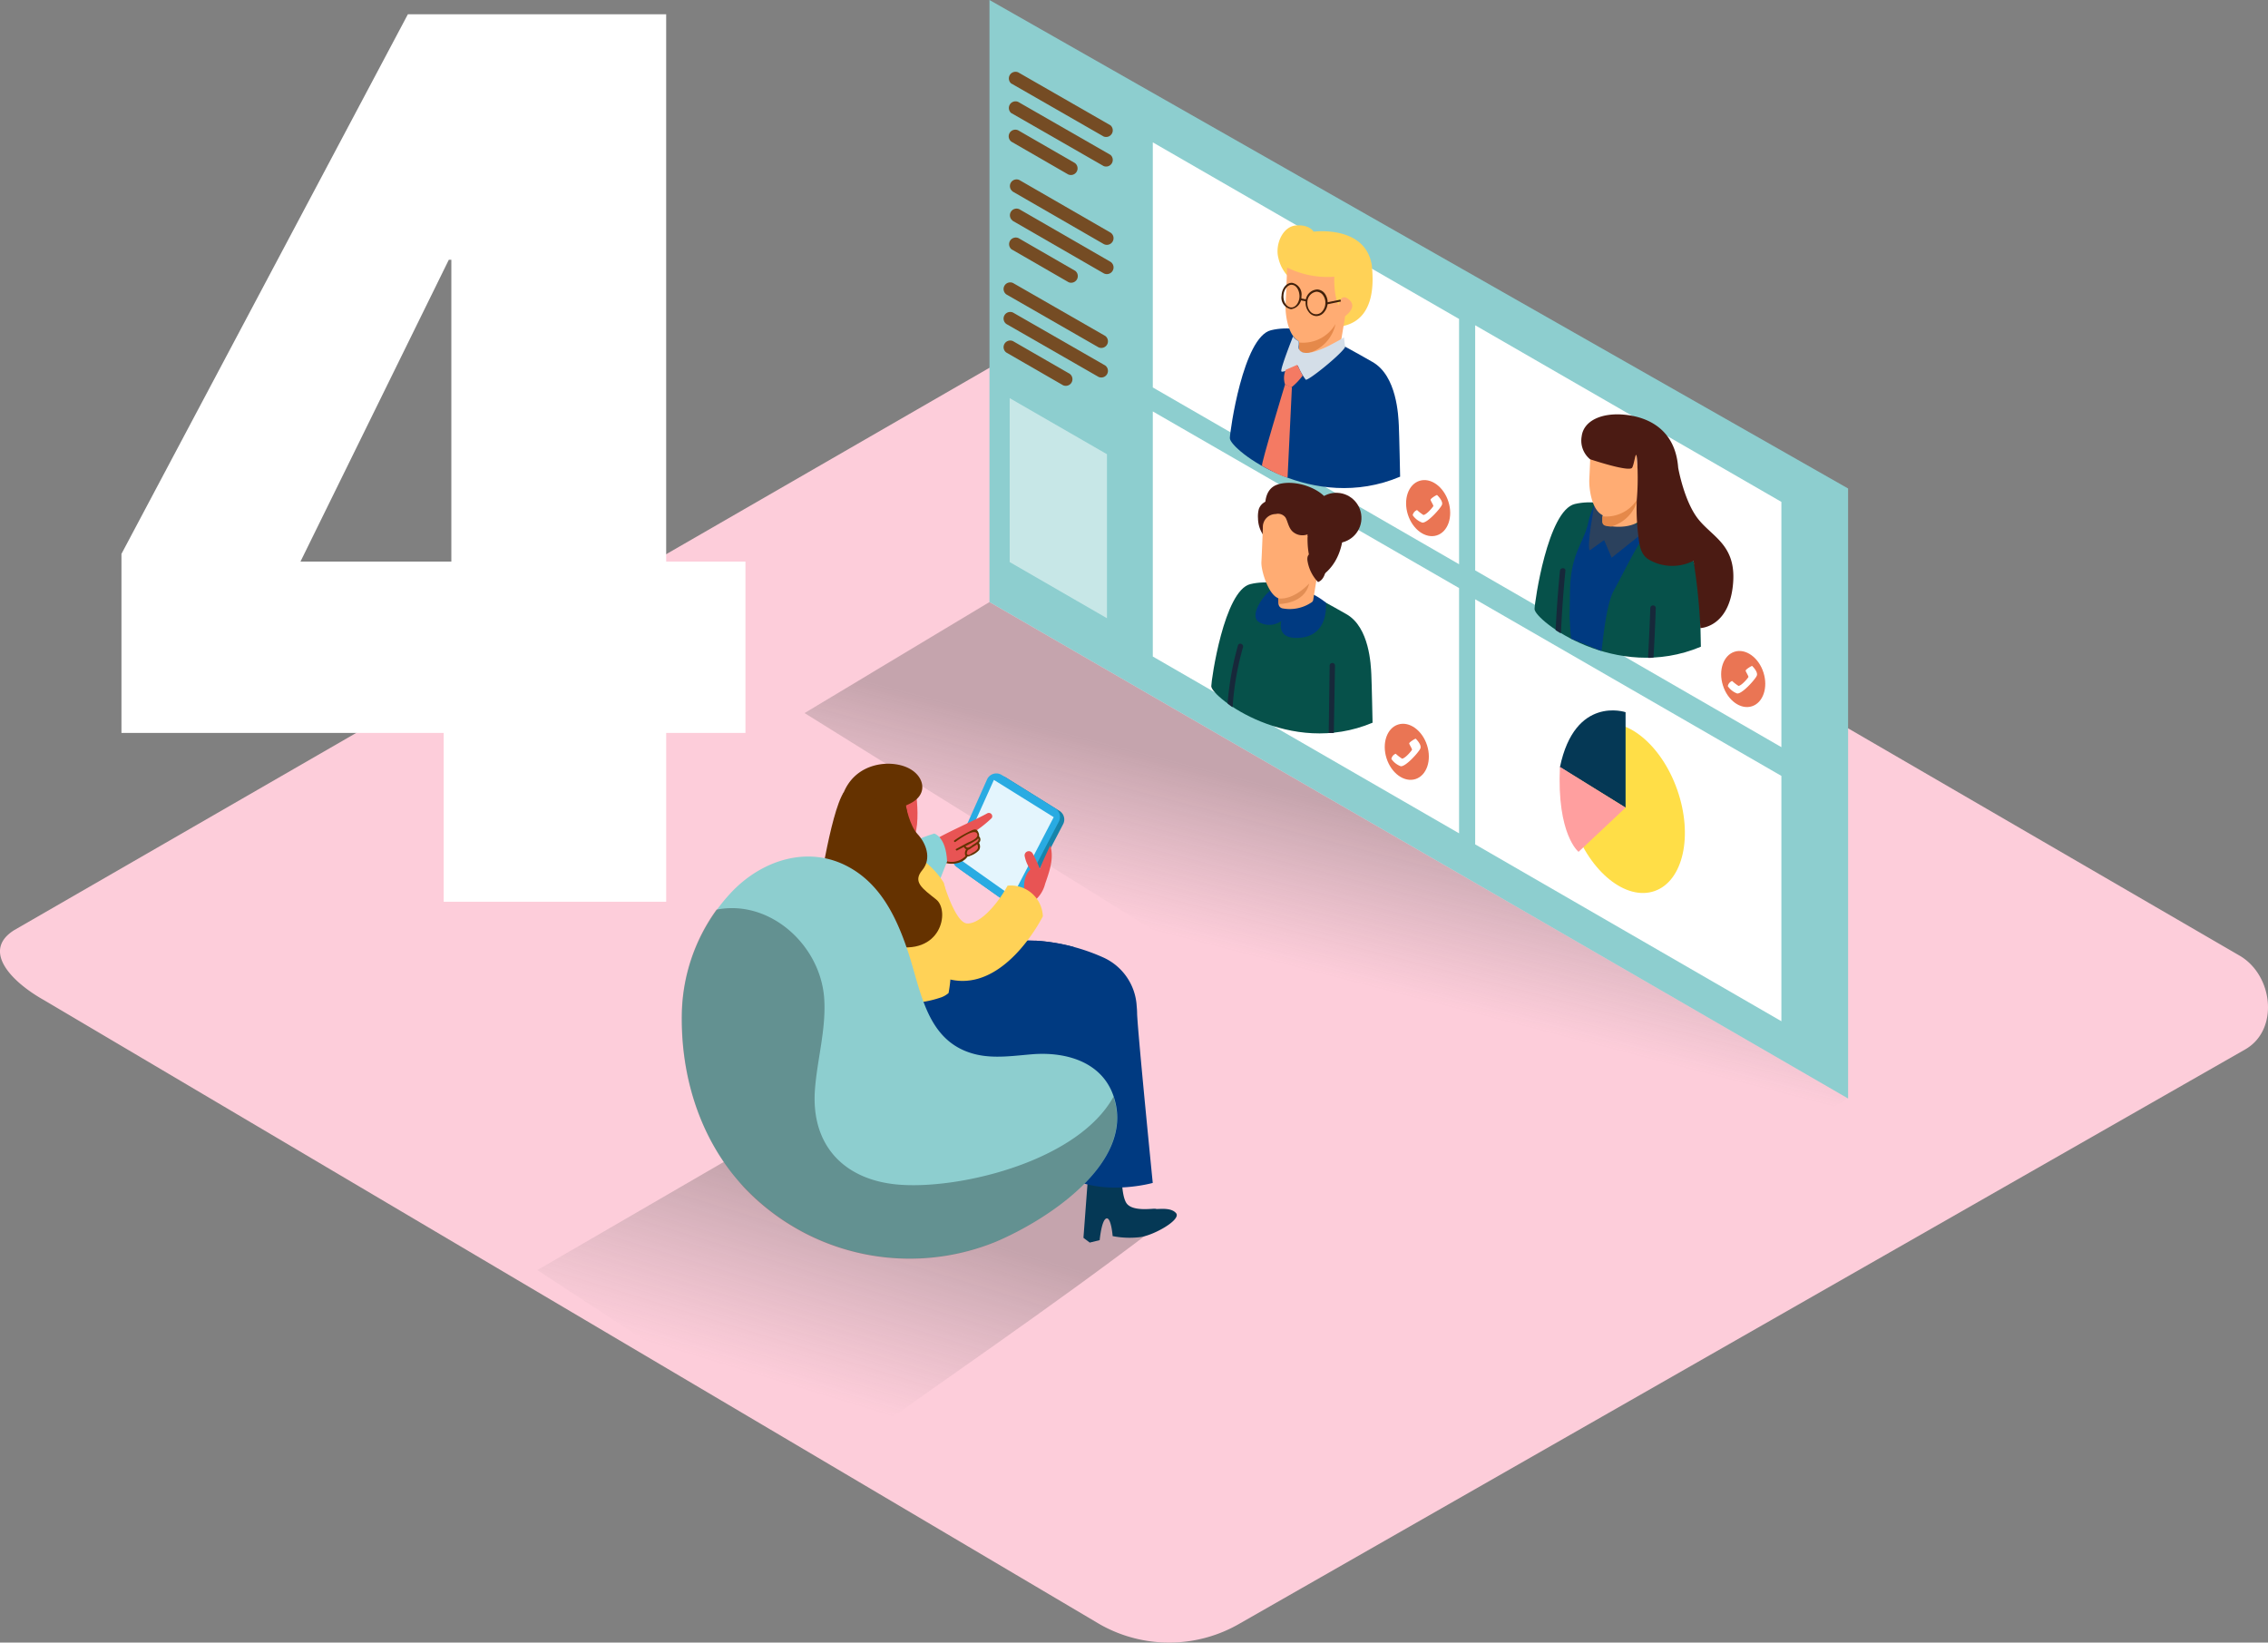 <?xml version="1.0"?>
<svg xmlns="http://www.w3.org/2000/svg" xmlns:xlink="http://www.w3.org/1999/xlink" width="627.888" height="454.726" viewBox="0 0 627.888 454.726">
  <rect x="0" y="0" width="627.888" height="454.726" fill="#808080" stroke="none"/>
  <defs>
    <linearGradient id="linear-gradient" x1="0.459" y1="0.581" x2="0.561" y2="0.345" gradientUnits="objectBoundingBox">
      <stop offset="0" stop-color="#666" stop-opacity="0"/>
      <stop offset="1" stop-color="#4d4d4d"/>
    </linearGradient>
    <linearGradient id="linear-gradient-2" x1="0.345" y1="0.776" x2="0.55" y2="0.354" xlink:href="#linear-gradient"/>
  </defs>
  <g id="Approach_4" data-name="Approach 4" transform="translate(-892 -351.37)">
    <g id="Video_call_Isometric" data-name="Video call_Isometric" transform="translate(884.943 340.78)">
      <path id="Path_467" data-name="Path 467" d="M311.692,427.563,19.266,254.7c-9.307-5.223-17.3-13.814-8.217-19.428L304.533,66.049c4.41-2.734,11.1-4.523,15.572-1.92L627.078,242.364c9.307,5.4,10.983,20.5,1.627,25.92L350.288,427.254A38.888,38.888,0,0,1,311.692,427.563Z" transform="translate(0 32.78)" fill="#fdcdda"/>
      <path id="Path_468" data-name="Path 468" d="M195.139,113.02,143.95,143.756,371.991,285.772l60.854-35.309" transform="translate(85.849 64.236)" opacity="0.32" fill="url(#linear-gradient)"/>
      <path id="Path_469" data-name="Path 469" d="M194.008,192.63l-95.528,55.4,81,53.044c30.02-21.624,60.741-42.305,90.143-64.743C247.2,217.379,221.36,203.19,194.008,192.63Z" transform="translate(57.334 114.162)" opacity="0.32" fill="url(#linear-gradient-2)"/>
      <path id="Path_470" data-name="Path 470" d="M413.117,145.82,175.41,10.59V177.256L413.117,314.7Z" transform="translate(105.578)" fill="#8dcecf"/>
      <path id="Path_471" data-name="Path 471" d="M178.591,219.536l-1.741-1.318L178.4,197.57l9.079.325s-.456,8.819,1.481,10.983,7.4,1.106,7.908,1.318,4.149-.57,5.63,1.2-5.906,6-9.763,6.606a24.2,24.2,0,0,1-7.794-.26s-.423-5.337-1.757-4.881-1.839,6-1.839,6Z" transform="translate(106.482 117.26)" fill="#9c4100"/>
      <path id="Path_472" data-name="Path 472" d="M176.216,171.455c-.749,21.592-1.546,49.725-1.546,49.725s4.881,6.7,18.305,3.84c1.432-.309,4.621-34.723,6.183-52.621A51.351,51.351,0,0,0,176.216,171.455Z" transform="translate(105.114 100.337)" fill="#003a81"/>
      <path id="Path_473" data-name="Path 473" d="M193.141,230.466l-1.741-1.318,1.546-20.648,9.079.325s-.456,8.819,1.481,10.983,7.4,1.106,7.908,1.318,4.149-.57,5.63,1.2-5.906,6-9.763,6.606a24.2,24.2,0,0,1-7.794-.26s-.423-5.337-1.757-4.881-1.839,6-1.839,6Z" transform="translate(115.606 124.114)" fill="#053855"/>
      <path id="Path_474" data-name="Path 474" d="M202.153,175.349a54.118,54.118,0,0,0-18.923-4.719c1.106,8.136,2.132,13.684,2.311,14.091.439,1.025,8.754,52.328,8.754,52.328,9.763,3.954,21.413.651,21.413.651s-4-40.027-4.328-46.715a20.815,20.815,0,0,0-.114-2.164A15.734,15.734,0,0,0,202.153,175.349Z" transform="translate(110.483 100.365)" fill="#003a81"/>
      <path id="Path_475" data-name="Path 475" d="M157.78,186.992s16.629-15.051,29.028-15.848,30.02,12.057,28.637,19.525S190.339,214.2,190.339,214.2" transform="translate(94.522 100.665)" fill="#003a81"/>
      <path id="Path_476" data-name="Path 476" d="M184.243,177.977,171,168.605a2.815,2.815,0,0,1-.944-3.449l9.389-20.876a2.815,2.815,0,0,1,4.052-1.237l14.807,9.226a2.815,2.815,0,0,1,1.009,3.694L188.36,176.969a2.815,2.815,0,0,1-4.117,1.009Z" transform="translate(102.066 82.799)" fill="#1784aa"/>
      <path id="Path_477" data-name="Path 477" d="M183.563,177.521l-13.245-9.372a2.815,2.815,0,0,1-.944-3.449l9.307-20.86a2.815,2.815,0,0,1,4.052-1.237l14.807,9.226a2.815,2.815,0,0,1,1.009,3.694L187.6,176.529a2.815,2.815,0,0,1-4.035.993Z" transform="translate(101.639 82.523)" fill="#29abe2"/>
      <path id="Path_478" data-name="Path 478" d="M185.054,175.562l-14.9-10.544,9.779-21.738L196.493,153.6Z" transform="translate(102.28 83.213)" fill="#e4f5fd"/>
      <path id="Path_479" data-name="Path 479" d="M182.554,148.981c-4.881,2.7-12.643,5.776-17.9,9.356-.83.57-2.066,2.555-1.253,2.262-.358.407,3.043,1.741,2.717,2.18-.1.146,2.2-1.123,2.327-1.074h0a8.884,8.884,0,0,0,6.362.765l.862-.635h0l.212-.13a.5.5,0,0,1,.146-.163l.13-.1a.5.5,0,0,1,.2-.309c1.139-.895,3.645-1.367,3.905-2.88a3.108,3.108,0,0,0-.358-1.139.439.439,0,0,1,.1-.586,3.466,3.466,0,0,0-.5-2.636h0l.293-.342a33.358,33.358,0,0,0,3.824-3.124.781.781,0,0,0,.244-.472v-.081a.716.716,0,0,0,0-.146.927.927,0,0,0-1.3-.748Z" transform="translate(97.882 86.738)" fill="#e85454"/>
      <path id="Path_480" data-name="Path 480" d="M177.563,152.552c-.374-.944-.911-.993-1.774-.618a29.71,29.71,0,0,0-4.881,2.8c-.26.179,0,.586.26.423.96-.651,5.125-3.726,5.972-2.376s-1.953,2.278-2.734,2.685l-2.994,1.627c-.277.146,0,.57.26.423l1.92-.993a.244.244,0,0,0,0,.146,2.911,2.911,0,0,0,.569.57,1.839,1.839,0,0,0-.212,1.708l.081.1a5.353,5.353,0,0,1-6.508.944c-.244-.179-.586.163-.342.358,1.953,1.464,5.988,1.041,7.355-1.123a2.668,2.668,0,0,0,.879-.277,5.76,5.76,0,0,0,2.327-1.513,1.936,1.936,0,0,0,0-1.969v-.081a1.22,1.22,0,0,0,0-1.757,1.855,1.855,0,0,0-.179-1.074Zm-.212,4.507a3.108,3.108,0,0,1-1.269,1.025c-.309.179-1.09.732-1.4.651-.635-.163-.244-.993,0-1.351h0a3.433,3.433,0,0,0,.96-.57l1.188-.748.391-.293a1.513,1.513,0,0,1,.13,1.285Zm-1.53-.911c-.683.423-1.237.96-1.871.2.96-.488,1.92-.976,2.815-1.546a2.278,2.278,0,0,0,.7-.635c.5.781-1.139,1.595-1.643,1.9Z" transform="translate(100.366 88.504)" fill="#653200"/>
      <path id="Path_481" data-name="Path 481" d="M170.8,152.41s3.254.748,3.58,7.729l-2.473,6.248-13.554-7.029S161.588,155.241,170.8,152.41Z" transform="translate(94.88 88.939)" fill="#88d3d8"/>
      <path id="Path_482" data-name="Path 482" d="M188.544,154.42c-1.009,2.229-2.018,4.247-2.864,6.508a44.632,44.632,0,0,0-1.953-4.2,1.106,1.106,0,0,0-.114-.146,1.172,1.172,0,0,0-2.164.716,9.469,9.469,0,0,0,1.627,3.84,1.188,1.188,0,0,0-.309.228c-1.953,2.164-1.481,5.483-1.253,8.136a1.025,1.025,0,0,0,1.546.83,1.041,1.041,0,0,0,.521-.13,8.77,8.77,0,0,0,3.531-5.077C188.267,161.775,189.683,158.016,188.544,154.42Z" transform="translate(109.269 90.199)" fill="#e85454"/>
      <path id="Path_483" data-name="Path 483" d="M157.321,154.884l4.881-1.464c1.22.179,11.813,4.507,16.271,12.057a47.188,47.188,0,0,1,1.074,7c.407,3.14.732,6.3.879,9.454a68.891,68.891,0,0,1-.163,10.332c-.146,1.464-.244,2.213-.5,3.661a6.509,6.509,0,0,1-1.92,1.155c-14.644,5.093-25.481-3.157-25.92-4.361s-1.139-18.126-1.5-28.214a9.763,9.763,0,0,1,6.9-9.616Z" transform="translate(89.905 89.572)" fill="#ffd257"/>
      <path id="Path_484" data-name="Path 484" d="M169.054,144.145s3.254,16.6-2.815,18.387-13.31-5.125-13.831-8.542S160.479,138.613,169.054,144.145Z" transform="translate(91.14 82.853)" fill="#e85454"/>
      <path id="Path_485" data-name="Path 485" d="M168.342,152.15c.179-.277,3.71-1.2,4.442-4.165s-1.936-6.85-8.054-7.4-16.385,2.782-14.807,18.891,17.784,9.177,18.842,4.035A30.916,30.916,0,0,0,168.342,152.15Z" transform="translate(89.493 81.486)" fill="#653200"/>
      <path id="Path_486" data-name="Path 486" d="M170.65,149.106s1.025,5.5,3.254,7.875,4.035,6.671,1.3,9.958,0,5.06,3.856,8.136,1.481,15.913-12.464,12.773S146.08,176.3,146.08,176.3s3.58-25.09,7.387-30.915" transform="translate(87.185 84.53)" fill="#653200"/>
      <path id="Path_487" data-name="Path 487" d="M167.66,161s3.157,10.576,6.313,10.9,7.94-4.344,11.309-10.446a8.851,8.851,0,0,1,9.763,8.477s-11.113,22.519-27.319,17.02" transform="translate(100.718 94.326)" fill="#ffd257"/>
      <path id="Path_488" data-name="Path 488" d="M175.93,152.007l1.741-.537.732,2.473,5.695-2.034.244,1.741-6.932,2.538Z" transform="translate(105.905 88.349)" fill="#e4f5fd"/>
      <path id="Path_489" data-name="Path 489" d="M137.417,244.543c-9.958-12.415-14.53-28.312-14.335-44.209a50.441,50.441,0,0,1,14.075-34.511c8.217-8.428,20.616-12.578,31.615-6.866,9.128,4.735,13.554,13.831,16.727,23.154,3.807,11.162,5.093,25.464,18.7,28.914,5.272,1.334,10.82.423,16.271,0,9.47-.651,19.525,2.424,22.389,12.513,5.272,18.061-19.021,33.486-32.673,39.311a63.1,63.1,0,0,1-69.966-15.132Q138.751,246.2,137.417,244.543Z" transform="translate(72.759 91.39)" fill="#8dcecf"/>
      <path id="Path_490" data-name="Path 490" d="M242.581,217.317c-9.665,17.475-41.117,25.351-58.267,24.407-15.572-.8-25.416-10.3-24.407-26.034.586-8.656,3.254-17.28,2.555-26.034-1.318-14.839-15.409-27.027-29.793-24.13a50.783,50.783,0,0,0-9.616,29.288c-.2,15.9,4.361,31.778,14.335,44.209q1.334,1.627,2.782,3.254a63.1,63.1,0,0,0,69.966,15.132c13.668-5.825,37.945-21.25,32.673-39.311A3.3,3.3,0,0,0,242.581,217.317Z" transform="translate(72.74 96.895)" opacity="0.3"/>
      <path id="Path_491" data-name="Path 491" d="M203.2,80.59v67.851l84.789,48.944v-67.9Z" transform="translate(123.006 43.899)" fill="#fff"/>
      <path id="Path_492" data-name="Path 492" d="M258.05,112.55V180.4l84.773,48.96V161.445Z" transform="translate(157.404 63.942)" fill="#fff"/>
      <path id="Path_493" data-name="Path 493" d="M203.2,34.81v67.851L287.989,151.6v-67.9Z" transform="translate(123.006 15.189)" fill="#fff"/>
      <path id="Path_494" data-name="Path 494" d="M258.05,65.93v67.851l84.773,48.944v-67.9Z" transform="translate(157.404 34.705)" fill="#fff"/>
      <line id="Line_54" data-name="Line 54" x2="25.53" y2="14.709" transform="translate(287.985 32.149)" fill="#fff"/>
      <path id="Path_495" data-name="Path 495" d="M179.425,26.069l25.513,14.644a1.839,1.839,0,0,0,1.9-3.092L181.329,22.977a1.839,1.839,0,0,0-1.855,3.157Z" transform="translate(107.648 7.659)" fill="#754c24"/>
      <line id="Line_55" data-name="Line 55" x2="25.53" y2="14.709" transform="translate(287.985 40.334)" fill="#fff"/>
      <path id="Path_496" data-name="Path 496" d="M179.425,31.1l25.513,14.644a1.839,1.839,0,0,0,1.9-3.092L181.329,28.007a1.839,1.839,0,0,0-1.855,3.157Z" transform="translate(107.648 10.814)" fill="#754c24"/>
      <line id="Line_56" data-name="Line 56" x2="15.685" y2="9.047" transform="translate(287.985 48.242)" fill="#fff"/>
      <path id="Path_497" data-name="Path 497" d="M179.444,35.984,195.13,45.03a1.839,1.839,0,0,0,1.855-3.157L181.3,32.827a1.839,1.839,0,0,0-1.855,3.157Z" transform="translate(107.63 13.836)" fill="#754c24"/>
      <line id="Line_57" data-name="Line 57" x2="25.237" y2="14.546" transform="translate(288.278 62.007)" fill="#fff"/>
      <path id="Path_498" data-name="Path 498" d="M179.605,44.444l25.22,14.546a1.843,1.843,0,0,0,1.9-3.157l-25.22-14.546a1.839,1.839,0,0,0-1.855,3.157Z" transform="translate(107.761 19.142)" fill="#754c24"/>
      <line id="Line_58" data-name="Line 58" x2="25.237" y2="14.546" transform="translate(288.278 70.094)" fill="#fff"/>
      <path id="Path_499" data-name="Path 499" d="M179.605,49.43l25.22,14.546a1.85,1.85,0,0,0,1.9-3.173l-25.22-14.546a1.839,1.839,0,0,0-1.855,3.157Z" transform="translate(107.761 22.259)" fill="#754c24"/>
      <line id="Line_59" data-name="Line 59" x2="15.685" y2="9.047" transform="translate(288.132 78.099)" fill="#fff"/>
      <path id="Path_500" data-name="Path 500" d="M179.547,54.334l15.685,9.047a1.839,1.839,0,0,0,1.822-3.157l-15.685-9.047a1.839,1.839,0,0,0-1.855,3.157Z" transform="translate(107.674 25.344)" fill="#754c24"/>
      <line id="Line_60" data-name="Line 60" x2="25.513" y2="14.709" transform="translate(286.586 90.514)" fill="#fff"/>
      <path id="Path_501" data-name="Path 501" d="M178.574,61.964l25.513,14.644a1.839,1.839,0,0,0,1.855-3.157L180.429,58.807a1.839,1.839,0,0,0-1.855,3.157Z" transform="translate(107.084 30.129)" fill="#754c24"/>
      <line id="Line_61" data-name="Line 61" x2="25.513" y2="14.709" transform="translate(286.586 98.699)" fill="#fff"/>
      <path id="Path_502" data-name="Path 502" d="M178.574,66.994l25.513,14.644a1.839,1.839,0,0,0,1.855-3.157L180.429,63.837a1.839,1.839,0,0,0-1.855,3.157Z" transform="translate(107.084 33.283)" fill="#754c24"/>
      <line id="Line_62" data-name="Line 62" x2="15.685" y2="9.031" transform="translate(286.586 106.607)" fill="#fff"/>
      <path id="Path_503" data-name="Path 503" d="M178.574,71.854,194.26,80.9a1.839,1.839,0,0,0,1.855-3.157L180.429,68.7a1.839,1.839,0,0,0-1.855,3.157Z" transform="translate(107.084 36.331)" fill="#754c24"/>
      <path id="Path_504" data-name="Path 504" d="M178.85,78.33l26.929,15.523v45.4L178.85,123.71Z" transform="translate(107.736 42.481)" fill="#fff" opacity="0.51"/>
      <path id="Path_505" data-name="Path 505" d="M263.448,107.508s-.228-11.39-.358-14.2c-.13-2.555-.5-13.749-7.322-17.573-8.624-4.881-18.549-11.064-28.068-8.77-7.713,1.855-11.39,28.1-11.39,29.874C216.277,99.991,239.187,117.775,263.448,107.508Z" transform="translate(131.228 35.042)" fill="#003a81"/>
      <path id="Path_506" data-name="Path 506" d="M227.379,63.1a10.934,10.934,0,0,1-2.734-5.191c-.927-3.58,1.106-8.64,4.881-8.949s4.881,1.725,4.881,1.725,14.4-1.92,16.125,9.389h0c.277,3.157,1.5,14.644-7.892,16.711s-5.483-10.951-5.483-10.951" transform="translate(136.316 24.044)" fill="#ffd257"/>
      <path id="Path_507" data-name="Path 507" d="M226.236,56.11s-.277,7.371-.439,10.121.716,10.755,5.483,10.706,9.877-5.37,9.925-6.622c0,0,4.881-2.782,2.311-5.191s-2.994,1.464-2.994,1.464-1.383-2.2-1.237-7.94a25.09,25.09,0,0,1-13.05-2.538Z" transform="translate(137.166 28.547)" fill="#ffac73"/>
      <path id="Path_508" data-name="Path 508" d="M239.232,72.76c-2.522,2.132-6.508,2.376-10.1,1.627a1.188,1.188,0,0,1-1.058-1.074c0-1.123,0-2.245,0-3.352l12.789-5.581-1.318,7.94Z" transform="translate(138.603 33.733)" fill="#ffac73"/>
      <path id="Path_509" data-name="Path 509" d="M230.537,73.823a8.632,8.632,0,0,1-1.448-.212,1.139,1.139,0,0,1-1.009-1.041V70.829a10.381,10.381,0,0,0,10.1-5.109A10.723,10.723,0,0,1,230.537,73.823Z" transform="translate(138.609 34.573)" fill="#e5894a"/>
      <path id="Path_510" data-name="Path 510" d="M242.423,68.138c-1.041.635-2.115,1.22-3.254,1.806a25.594,25.594,0,0,1-4.767,2.066c-1.383.407-3.775.96-4.507-.765a2.6,2.6,0,0,1,0-.944,6.182,6.182,0,0,0,0-1.139h0a3.661,3.661,0,0,1-1.546-1.237.327.327,0,0,1,0-.146h0s-3.694,9.275-3.254,9.763,4.54-1.627,4.54-1.627a17.23,17.23,0,0,0,2.2,3.921c.651.374,9.649-6.866,10.9-9Z" transform="translate(136.714 35.865)" fill="#d4dee8"/>
      <path id="Path_511" data-name="Path 511" d="M225.988,74.043a5.776,5.776,0,0,0-.179,4.052s1.627.814,1.9.7a18.242,18.242,0,0,0,2.978-3.14c-.1-.179-1.5-2.994-1.5-2.994Z" transform="translate(137.007 38.926)" fill="#f47a63"/>
      <path id="Path_512" data-name="Path 512" d="M228.165,76s-6.769,22.308-6.378,22.519,5.3,3.026,7.078,3.254l1.2-25.041" transform="translate(134.652 41.02)" fill="#f47a63"/>
      <path id="Path_513" data-name="Path 513" d="M227.814,66h-.1a3.254,3.254,0,0,1-2.587-3.759c.081-2,1.383-3.612,2.913-3.531a3.254,3.254,0,0,1,2.587,3.726A3.336,3.336,0,0,1,227.814,66Zm.13-6.753c-1.188,0-2.213,1.334-2.294,3.026s.862,3.157,2.083,3.254,2.278-1.3,2.359-3.01h0c0-1.708-.862-3.157-2.083-3.254Z" transform="translate(136.727 30.176)" fill="#42210b"/>
      <path id="Path_514" data-name="Path 514" d="M232.131,67.211h0a2.766,2.766,0,0,1-2.1-1.188,4.035,4.035,0,0,1-.83-2.668,3.384,3.384,0,0,1,3.254-3.515,2.766,2.766,0,0,1,2.1,1.188,4.214,4.214,0,0,1-.228,5.109,2.782,2.782,0,0,1-2.2,1.074Zm.1-6.753a2.9,2.9,0,0,0-2.538,3.01,3.515,3.515,0,0,0,.651,2.262,2.148,2.148,0,0,0,3.482.146,3.515,3.515,0,0,0,.846-2.2h0a3.515,3.515,0,0,0-.651-2.245,2.262,2.262,0,0,0-1.627-.96Z" transform="translate(139.309 30.886)" fill="#42210b"/>
      <rect id="Rectangle_57" data-name="Rectangle 57" width="0.537" height="1.774" transform="translate(366.991 93.713) rotate(-79.48)" fill="#42210b"/>
      <rect id="Rectangle_58" data-name="Rectangle 58" width="4.019" height="0.537" transform="translate(374.229 94.338) rotate(-11.57)" fill="#42210b"/>
      <path id="Path_515" data-name="Path 515" d="M314.2,136.024s-.212-11.1-.358-13.847c-.13-2.49-.488-13.391-7.143-17.117-8.4-4.7-18.061-10.723-27.4-8.542-7.517,1.806-11.146,27.384-11.146,29.093C268.248,128.7,290.556,145.966,314.2,136.024Z" transform="translate(163.738 53.598)" fill="#06514a"/>
      <path id="Path_516" data-name="Path 516" d="M294.14,105.778c0,.586-.748,1.432-1.025,1.92-2.392,4.1-4.507,8.461-6.8,12.659s-3.124,15.864-3.4,16.629c0,0-8.3-3.417-8.38-3.384s-.439-6.118-.423-6.508c.2-6.72-.163-10.17,1.3-15.295,1.025-3.628,2.734-6.053,3.742-9.763a21.593,21.593,0,0,1,1.79-5.37C282.067,95.023,294.319,101.857,294.14,105.778Z" transform="translate(167.475 53.824)" fill="#003a81"/>
      <path id="Path_517" data-name="Path 517" d="M288.143,128.121h-.683q.391-6.932.635-13.879a.765.765,0,0,1,1.513,0q-.228,6.9-.635,13.782Z" transform="translate(175.848 64.593)" fill="#17283a"/>
      <path id="Path_518" data-name="Path 518" d="M273.172,125.2h-.163l-.407-.244-.472-.293-.391-.244q.391-8.249,1.2-16.45c.1-.976,1.627-.911,1.513,0q-.846,8.461-1.22,16.955a.765.765,0,0,1-.065.277Z" transform="translate(165.989 60.627)" fill="#17283a"/>
      <path id="Path_519" data-name="Path 519" d="M278.875,96.63s-2.132,11.178-1.253,12.366l3.987-2.847,2.083,4.881,9.942-7.908Z" transform="translate(169.545 53.958)" fill="#2b415d"/>
      <path id="Path_520" data-name="Path 520" d="M277.9,86s-.277,7.192-.423,9.86.7,10.479,5.337,10.43,9.616-5.223,9.665-6.508c0,0,4.881-2.717,2.262-5.06s-2.913,1.432-2.913,1.432-1.35-2.148-1.2-7.745A24.407,24.407,0,0,1,277.9,86Z" transform="translate(169.577 47.291)" fill="#ffac73"/>
      <path id="Path_521" data-name="Path 521" d="M290.528,102.136c-2.457,2.083-6.313,2.311-9.763,1.627a1.155,1.155,0,0,1-1.025-1.058V99.451L292.041,94l-1.285,7.745Z" transform="translate(171.006 52.308)" fill="#ffac73"/>
      <path id="Path_522" data-name="Path 522" d="M282.088,103.2a8.5,8.5,0,0,1-1.416-.212,1.123,1.123,0,0,1-.993-1.009v-1.627a10.121,10.121,0,0,0,9.844-4.979,10.446,10.446,0,0,1-7.436,7.826Z" transform="translate(170.969 53.168)" fill="#e5894a"/>
      <path id="Path_523" data-name="Path 523" d="M308.721,110.38c-4.117-4.881-5.793-14.53-5.793-14.53h0c-.781-10.479-8.136-13.961-14.644-14.644s-11.536,1.627-12.073,5.972a6.687,6.687,0,0,0,2.31,6.33s10.885,3.661,11.667,2.343,1.2-7.615,1.5.651a71.107,71.107,0,0,1-.212,8.136,59.18,59.18,0,0,0,.407,9.974c.293,2.473.537,5.223,2.88,6.655a12.887,12.887,0,0,0,12.4.358,158.441,158.441,0,0,1,1.9,18.631s7.615-.146,8.965-11.39S312.837,115.343,308.721,110.38Z" transform="translate(168.727 44.21)" fill="#4b1b13"/>
      <path id="Path_524" data-name="Path 524" d="M257.8,148.516s-.212-10.772-.342-13.44c-.13-2.408-.472-13.017-6.932-16.629-8.136-4.572-17.557-10.462-26.555-8.3-7.29,1.757-10.82,26.587-10.82,28.263C213.166,141.405,234.84,158.164,257.8,148.516Z" transform="translate(129.246 62.146)" fill="#06514a"/>
      <path id="Path_525" data-name="Path 525" d="M240.147,114.792s1.139,9.421-7.7,9.763c-6.183.26-4.6-4.686-4.6-4.686a5.727,5.727,0,0,1-6.248.293c-3.124-2.034,2.441-9.258,4.881-9.649a19.2,19.2,0,0,1,13.668,4.279Z" transform="translate(133.962 62.627)" fill="#003a81"/>
      <circle id="Ellipse_41" data-name="Ellipse 41" cx="6.964" cy="6.964" r="6.964" transform="matrix(0.043, -0.999, 0.999, 0.043, 369.751, 160.635)" fill="#4b1b13"/>
      <path id="Path_526" data-name="Path 526" d="M222.735,106.031a8.412,8.412,0,0,1-1.627-4.881,7.909,7.909,0,0,1,.228-2.555,3.58,3.58,0,0,1,1.741-1.985,8.541,8.541,0,0,0,1.627-1.318s18.354-2.75,19.981,7.94h0c.26,2.994-.358,11.943-8.656,15.344s-4.019-9.893-4.019-9.893" transform="translate(134.223 52.92)" fill="#4b1b13"/>
      <path id="Path_527" data-name="Path 527" d="M224.41,113.031l11.1-4.881-1.237,7.517-.228.358a10.755,10.755,0,0,1-8.136,1.822,1.367,1.367,0,0,1-1.2-1.285C224.654,115.407,224.556,114.219,224.41,113.031Z" transform="translate(136.308 61.182)" fill="#ffac73"/>
      <path id="Path_528" data-name="Path 528" d="M221.95,102.083a3.58,3.58,0,0,1,3.531-4.019,2.58,2.58,0,0,1,2.7.944c.6.944.8,2.734,1.9,3.824a4.068,4.068,0,0,0,4.214.862c0,1.188-.228,2.05-1.627,2.376S222.976,104.491,221.95,102.083Z" transform="translate(134.748 54.834)" fill="#ffac73"/>
      <path id="Path_529" data-name="Path 529" d="M236.238,102.648a27.026,27.026,0,0,0-13.017-2.392.8.8,0,0,0-.781.748c-.26-1.855-.5-6.508,3.254-7.778,4.784-1.627,12.545,1.009,14.546,5.337a13.506,13.506,0,0,1,1.22,6.85,18.664,18.664,0,0,0-5.223-2.766Z" transform="translate(134.991 51.519)" fill="#4b1b13"/>
      <path id="Path_530" data-name="Path 530" d="M224.53,113.94l.1,1.627s7.241.114,8.494-5.727Z" transform="translate(136.383 62.242)" fill="#e28e54"/>
      <path id="Path_531" data-name="Path 531" d="M222.089,100.32s-.26,6.98-.407,9.567,2.278,10.007,5.191,10.121c4.54.179,9.34-5.077,9.389-6.264,0,0,4.67-2.636,2.2-4.881s-2.831,1.383-2.831,1.383-1.3-2.083-1.172-7.517a23.74,23.74,0,0,1-12.366-2.408Z" transform="translate(134.593 56.272)" fill="#ffac73"/>
      <path id="Path_532" data-name="Path 532" d="M217.1,137.556a13.474,13.474,0,0,1-1.172-.895,81.178,81.178,0,0,1,2.864-16.06c.26-.911,1.627-.456,1.4.456a79.405,79.405,0,0,0-2.88,16.629Z" transform="translate(130.99 68.679)" fill="#17283a"/>
      <path id="Path_533" data-name="Path 533" d="M233.765,142.788a4.4,4.4,0,0,0-.635,0l.26-18.663a.74.74,0,1,1,1.481,0l-.325,18.647a5.141,5.141,0,0,0-.781.016Z" transform="translate(141.776 70.736)" fill="#17283a"/>
      <path id="Path_534" data-name="Path 534" d="M232.449,112.7a11.032,11.032,0,0,1-2.929-5.972c-.407-3.5,4.182-1.725,4.881-.2S234.629,111.987,232.449,112.7Z" transform="translate(139.496 59.021)" fill="#4b1b13"/>
      <ellipse id="Ellipse_42" data-name="Ellipse 42" cx="5.89" cy="7.924" rx="5.89" ry="7.924" transform="translate(388.511 212.949) rotate(-17.63)" fill="#ea7554"/>
      <path id="Path_535" data-name="Path 535" d="M250.526,136.27c-.2,0-1.855.993-1.79,1.334s.846,1.529.765,1.741-1.774,2.311-2.734,2.457a12.222,12.222,0,0,1-1.774-1.367,1.936,1.936,0,0,0-1.2,1.432,5.483,5.483,0,0,0,2.506,2c1.237.423,5.06-3.807,5.516-4.881S250.526,136.27,250.526,136.27Z" transform="translate(148.461 78.817)" fill="#fff"/>
      <ellipse id="Ellipse_43" data-name="Ellipse 43" cx="5.89" cy="7.924" rx="5.89" ry="7.924" transform="translate(394.421 145.485) rotate(-17.63)" fill="#ea7554"/>
      <path id="Path_536" data-name="Path 536" d="M254.156,94.81c-.2,0-1.855.993-1.79,1.334s.846,1.529.765,1.741-1.774,2.311-2.734,2.457a12.221,12.221,0,0,1-1.774-1.367,1.936,1.936,0,0,0-1.2,1.432,5.483,5.483,0,0,0,2.571,2.018c1.237.423,5.06-3.807,5.516-4.881S254.156,94.81,254.156,94.81Z" transform="translate(150.738 52.816)" fill="#fff"/>
      <ellipse id="Ellipse_44" data-name="Ellipse 44" cx="5.89" cy="7.924" rx="5.89" ry="7.924" transform="translate(481.646 192.798) rotate(-17.63)" fill="#ea7554"/>
      <path id="Path_537" data-name="Path 537" d="M307.766,123.89c-.2,0-1.855.993-1.79,1.334s.846,1.529.765,1.741-1.774,2.311-2.734,2.457a12.217,12.217,0,0,1-1.774-1.367,1.936,1.936,0,0,0-1.2,1.432,5.484,5.484,0,0,0,2.506,2c1.237.423,5.06-3.807,5.516-4.881S307.766,123.89,307.766,123.89Z" transform="translate(184.358 71.053)" fill="#fff"/>
      <ellipse id="Ellipse_45" data-name="Ellipse 45" cx="15.165" cy="24.342" rx="15.165" ry="24.342" transform="matrix(0.944, -0.33, 0.33, 0.944, 434.746, 216.308)" fill="#ffde47"/>
      <path id="Path_538" data-name="Path 538" d="M290.645,158.375V131.95s-14.026-4.751-18.175,15.23Z" transform="translate(166.447 75.798)" fill="#053855"/>
      <path id="Path_539" data-name="Path 539" d="M290.68,152.352l-13.017,12.236s-6.053-4.735-5.158-23.528Z" transform="translate(166.412 81.821)" fill="#ff9f9f"/>
    </g>
    <path id="Path_543" data-name="Path 543" d="M-86.376-96.288v49.56H2.832V0h61.6V-46.728H86.376V-94.164H64.428V-245.676H-7.08ZM4.956-94.164H-36.816L4.248-177.708h.708Z" transform="translate(1012 601)" fill="#fff" opacity="0.999"/>
  </g>
</svg>
